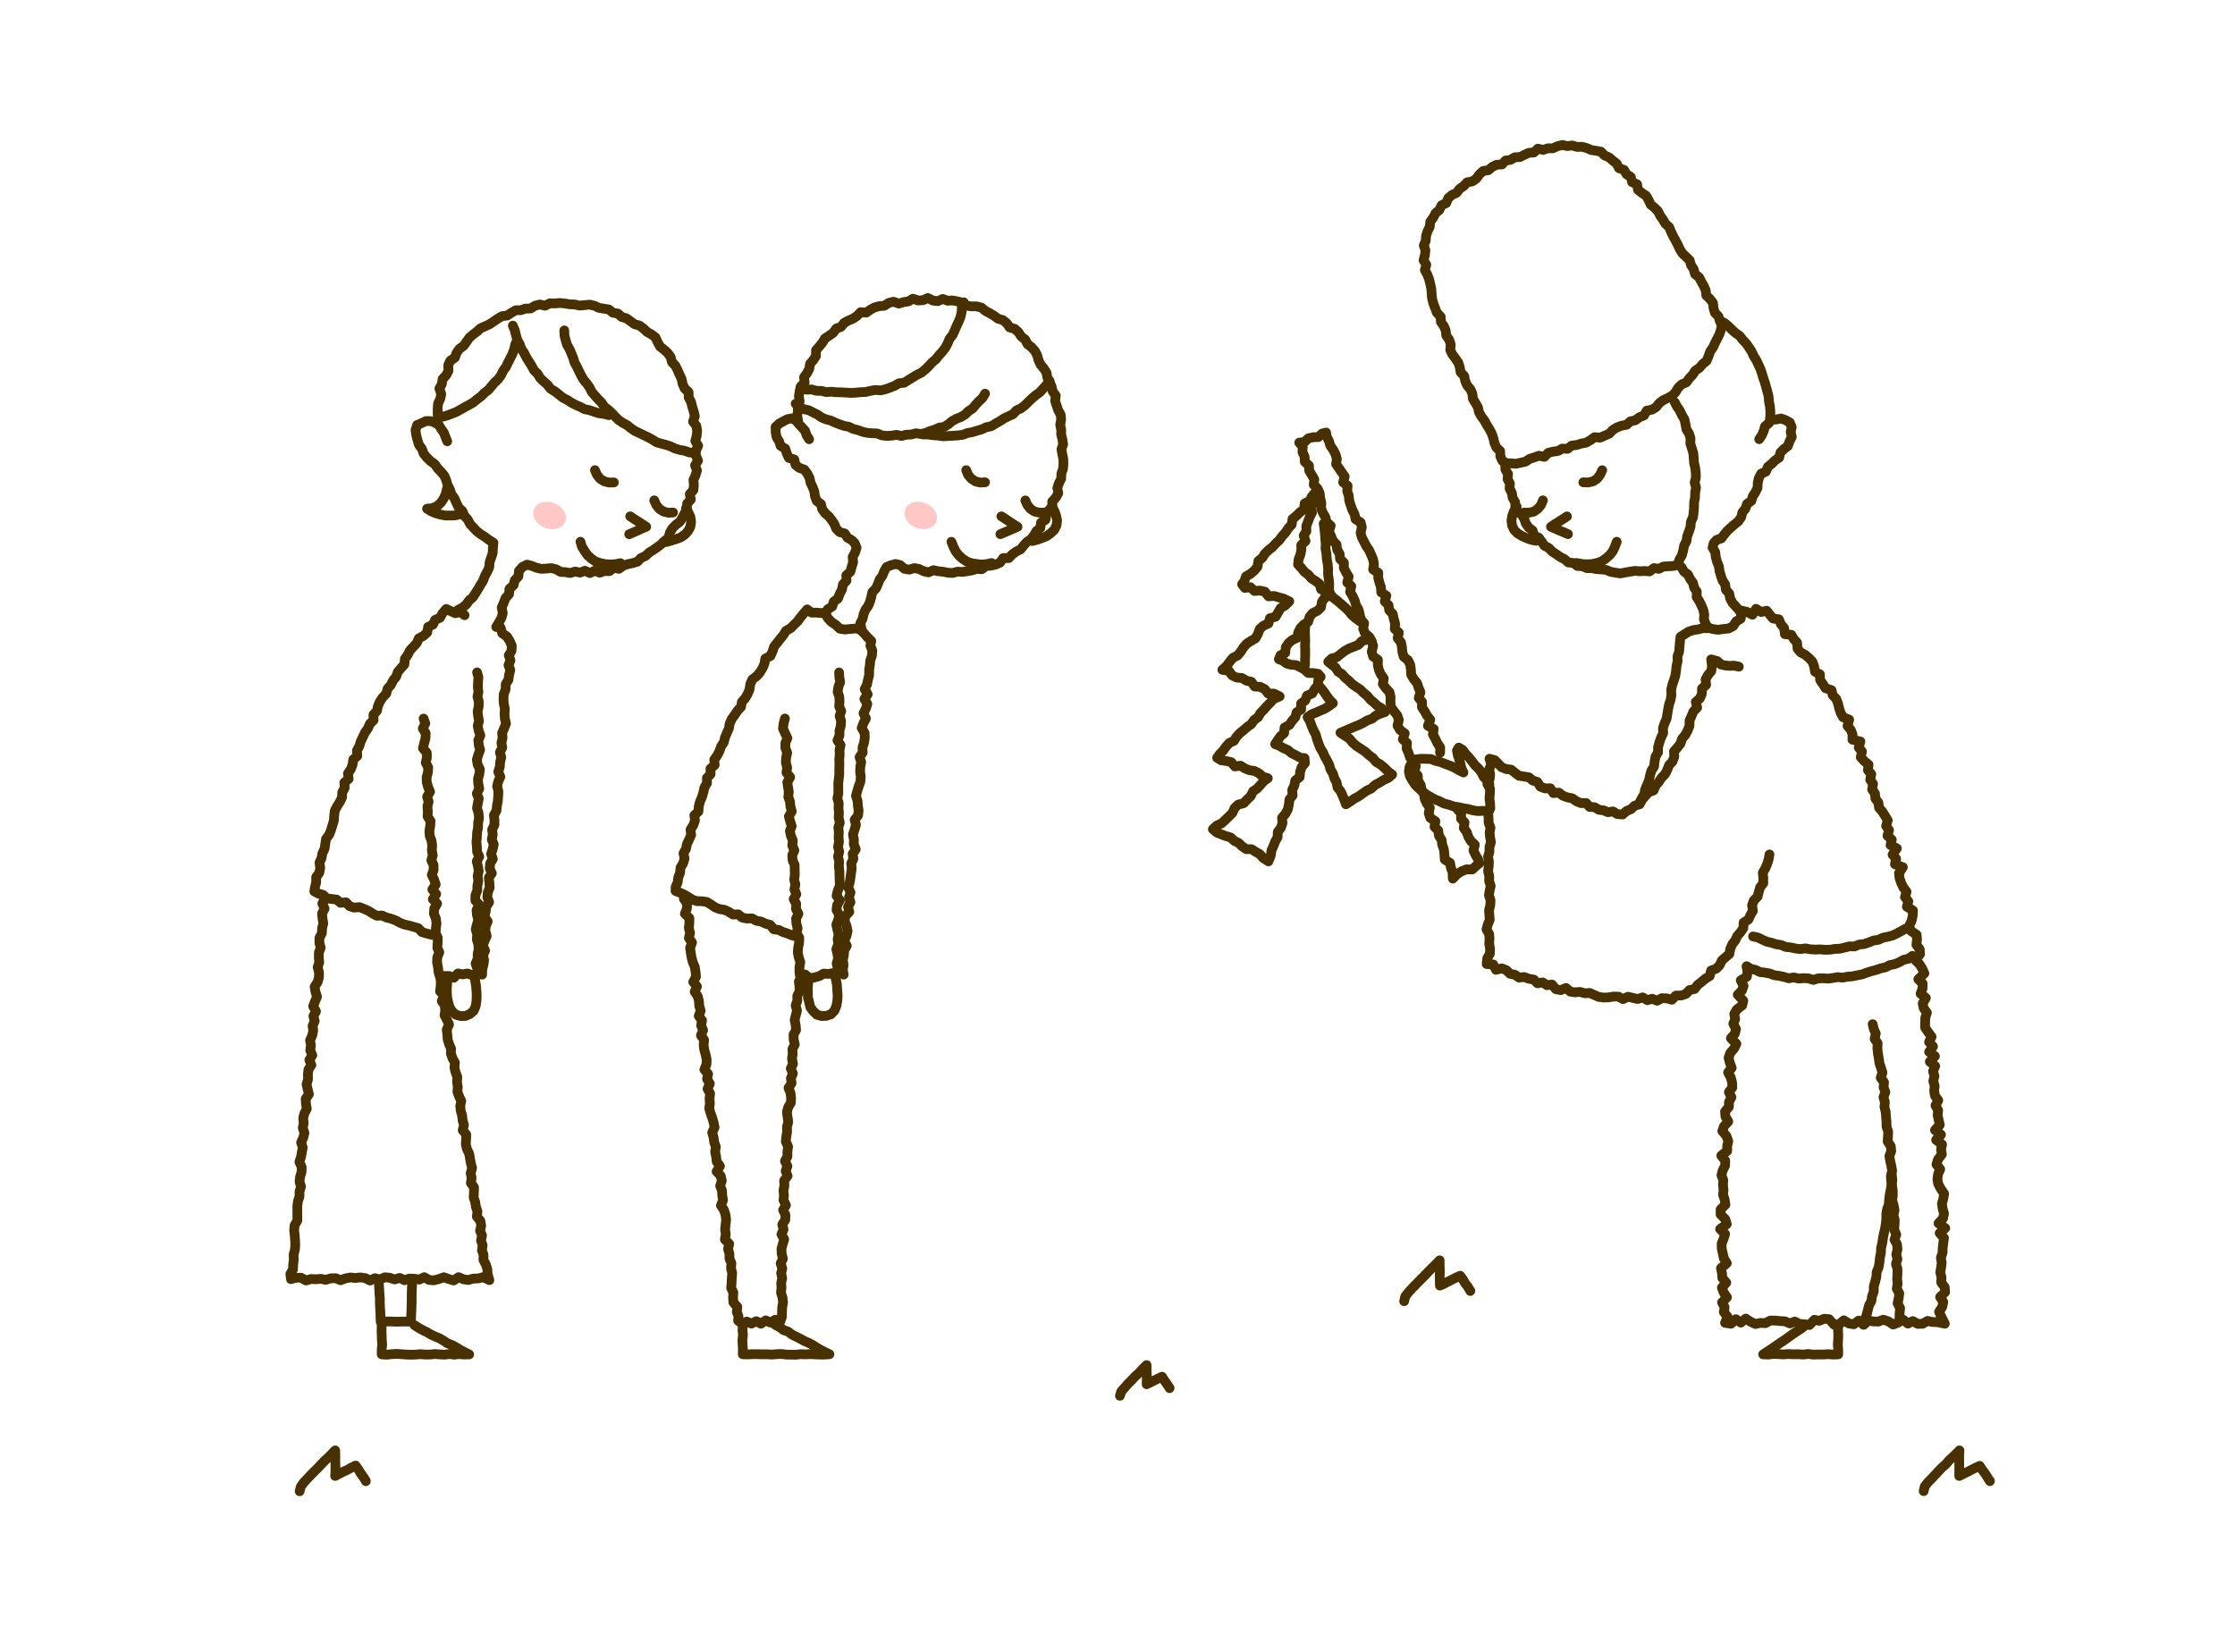 <svg xmlns="http://www.w3.org/2000/svg" viewBox="0 0 460 340"><defs><style>.cls-1,.cls-3{fill:none;}.cls-1{stroke:#493000;stroke-linecap:round;stroke-linejoin:round;stroke-width:2px;}.cls-2{fill:#ffc7c5;}</style></defs><title>img06</title><g id="レイヤー_2" data-name="レイヤー 2"><g id="レイヤー_1-2" data-name="レイヤー 1"><polyline class="cls-1" points="230.5 287.3 230.78 286.39 231.46 285.63 232.13 284.86 232.86 284.13 233.63 283.32 234.44 282.56 235.21 281.75 235.99 280.98 235.99 281.96 236.03 282.94 236.02 283.93 236 284.92 237.06 284.4 238.1 283.87 239.16 283.37 239.65 284.14 240.2 284.91 240.72 285.69 240.72 285.68 240.72 285.72"/><polyline class="cls-1" points="61.67 306.95 61.91 305.99 62.55 305.1 63.3 304.31 64.04 303.51 64.82 302.74 65.52 302.04 66.2 301.32 66.89 300.6 67.62 299.94 68.31 299.23 68.99 298.54 69.02 299.58 69.01 300.63 69.04 301.68 69.04 302.73 68.98 303.8 69.83 303.34 70.66 302.92 71.52 302.53 72.34 302.07 73.19 301.66 73.75 302.45 74.24 303.26 74.79 304.03 75.29 304.8 75.29 304.87 75.29 304.8"/><polyline class="cls-1" points="395.92 306.92 396.14 305.97 396.8 305.1 397.57 304.33 398.31 303.53 399.06 302.73 399.75 302.01 400.5 301.36 401.15 300.6 401.87 299.93 402.6 299.26 403.29 298.54 403.23 299.58 403.24 300.63 403.25 301.68 403.25 302.73 403.24 303.8 404.1 303.37 404.94 302.96 405.77 302.53 406.61 302.1 407.46 301.72 407.95 302.49 408.52 303.25 409.04 304.04 409.55 304.86 409.55 304.79 409.55 304.84"/><polyline class="cls-1" points="289 267.83 289.22 266.85 289.89 265.98 290.63 265.18 291.39 264.4 292.15 263.61 292.86 262.92 293.55 262.2 294.23 261.48 294.94 260.8 295.64 260.1 296.31 259.41 296.31 260.45 296.36 261.5 296.32 262.55 296.33 263.6 296.36 264.62 297.18 264.26 298 263.81 298.84 263.39 299.68 262.97 300.53 262.58 301.08 263.32 301.55 264.14 302.13 264.89 302.62 265.73 302.62 265.68 302.62 265.7"/><polyline class="cls-1" points="170.02 126.06 169 126.18 168.02 126.1 167.03 126.09 166.13 125.43 165.39 126.29 164.75 127.08 164.15 127.9 163.42 128.59 162.71 129.31 161.77 129.84 161.23 130.71 160.59 131.49 159.97 132.29 159.32 133.08 159 134.09 158.57 135.02 157.52 135.54 157.33 136.63 156.92 137.57 156.38 138.43 155.7 139.19 154.83 139.86 154.42 140.8 154.28 141.88 153.89 142.82 153.38 143.7 152.69 144.48 152.51 145.52 151.78 146.29 151.22 147.14 150.61 147.98 150.19 148.9 150.02 149.94 149.6 150.87 149.22 151.8 148.97 152.79 148.41 153.64 148.08 154.6 147.6 155.5 147.01 156.35 147.09 157.47 146.22 158.22 146.26 159.32 145.5 160.12 145.51 161.2 144.98 162.09 144.76 163.09 144.47 164.06 144.07 165 143.81 165.98 143.75 167.03 142.91 167.82 143.03 168.91 142.69 169.87 142.12 170.76 142.25 171.86 141.83 172.79 141.39 173.72 141.19 174.72 140.67 175.63 140.89 176.74 140.59 177.71 140.05 178.62 139.97 179.65 139.6 180.61 139.47 181.63 139.05 182.58 139.04 183.39 139.88 183.71 140.78 184.12 141.66 184.63 142.51 185.17 143.45 185.49 144.5 185.5 145.49 185.65 146.35 186.19 147.19 186.77 148.12 187.12 149.12 187.27 150.02 187.69 150.87 188.24 151.94 188.2 152.75 188.86 153.72 189.07 154.79 189.03 155.66 189.52 156.66 189.69 157.56 190.11 158.52 190.37 159.25 191.28 160.26 191.4 161.15 191.84 162.1 192.15 163.02 192.53 164 192.78"/><polygon class="cls-2" points="192.74 107.38 192.2 108.18 191.37 108.67 190.43 108.91 189.46 108.86 188.51 108.63 187.64 108.18 186.91 107.53 186.39 106.71 186.13 105.78 186.29 104.83 186.8 104 187.63 103.48 188.59 103.26 189.57 103.32 190.5 103.59 191.38 104.02 192.1 104.68 192.62 105.5 192.88 106.43 192.74 107.38"/><polyline class="cls-1" points="204.09 115.88 203.07 116.11 202.03 116.2 200.98 116.08 199.95 115.93 198.96 115.57 198.08 114.99 197.31 114.28 196.67 113.44 196.21 112.5 195.82 111.52"/><polyline class="cls-1" points="166.53 90.41 166 89.57 165.7 88.67 165.05 87.95 164.41 87.28 163.83 86.55 163 86.1 162.07 86.28 161.26 86.7 160.43 87.15 159.63 87.88 159.64 88.94 159.82 89.95 160.35 90.82 160.67 91.78 161.61 92.34 161.93 93.32 162.36 94.25 163.48 94.58 163.73 95.69 164.53 96.31 165.55 96.66 166.16 97.48 166.62 98.39 166.82 99.36 167.25 100.25 167.6 101.16 167.74 102.19 168.11 103.12 168.98 103.76 169.2 104.78 169.78 105.58 170.54 106.24 171.15 107.01 171.71 107.82 172.1 108.81 172.8 109.52 173.87 109.81 174.43 110.67 175.29 111.17 175.91 111.79 176.3 112.74 175.99 113.72 175.49 114.64 175.59 115.7 175.29 116.67 175.03 117.66 174.18 118.43 174.22 119.52 173.48 120.31 173.3 121.33 172.83 122.23 172.47 123.19 171.6 123.84 171.28 124.84 170.36 125.4 169.84 126.36 170.44 127.29 171.16 128.05 172.02 128.61 172.84 129.41 173.93 129.57 175.01 129.46 176.06 129.36 177.33 129.53 177.08 128.27 177.53 127.38 177.74 126.42 178.11 125.52 178.71 124.68 179.08 123.78 179.33 122.83 179.54 121.86 180.29 121.12 180.68 120.23 181.03 119.31 181.6 118.52 181.97 117.6 182.46 116.72 183.32 116.36 184.33 116.08 185.29 116.32 186.15 117.08 187.13 117.25 188.2 116.93 189.17 117.12 190.11 117.59 191.09 117.81 192.13 117.36 193.1 117.58 194.09 117.68 195.09 117.88 196.09 117.94 197.07 117.66 198.08 117.72 199.06 117.57 200.05 117.41 201 117.1 202.05 117.17 202.91 116.54 203.92 116.42 204.92 116.22 205.83 115.8 206.48 114.86 207.62 114.87 208.33 114.12 209.14 113.53 210.05 113.08 210.68 112.28 211.36 111.55 212.19 110.98 212.81 110.19 213.31 109.31 214.12 108.68 214.25 107.57 215.18 106.98 215.37 105.94 215.81 105.06 216.62 104.35 216.56 103.23 217.3 102.43 217.81 101.53 217.62 100.42 217.94 99.46 218.41 98.53 218.44 97.5 218.78 96.52 218.87 95.51 218.85 94.49 218.64 93.47 218.46 92.46 218.81 91.44 218.66 90.44 218.4 89.44 218.42 88.43 218.2 87.44 218.4 86.39 218.31 85.37 217.8 84.44 217.47 83.48 217.16 82.51 217.29 81.42 216.65 80.56 216.44 79.57 216.03 78.64 215.57 77.74 215.39 76.71 214.84 75.85 214.18 75.06 213.75 74.15 213.47 73.12 212.99 72.22 212.3 71.46 211.47 70.82 211 69.89 210.19 69.26 209.62 68.39 208.87 67.7 207.81 67.39 207.2 66.53 206.41 65.88 205.39 65.59 204.58 64.98 203.71 64.47 202.82 63.99 202 63.32 201 63.06 199.93 63.06 198.93 62.92 198.04 62.3 197.06 62.03 196.05 61.84 195.02 61.9 194.03 61.53 192.99 61.99 191.98 61.86 190.97 61.34 189.96 61.79 188.95 61.85 187.91 61.48 186.95 62.04 185.96 62.19 184.99 62.49 183.9 62.1 182.91 62.35 182.02 62.93 181 63.01 180.02 63.27 179.12 63.75 178.28 64.35 177.14 64.25 176.39 65.02 175.56 65.59 174.62 65.98 173.74 66.47 173.09 67.28 172.1 67.64 171.5 68.49 170.67 69.08 169.8 69.65 169.26 70.53 168.62 71.32 167.95 72.09 167.94 73.27 167.4 74.11 166.72 74.89 166.57 75.92 166.1 76.8 165.48 77.65 165.61 78.74 164.79 79.56 164.58 80.56 164.42 81.56 164.58 82.61 164.21 83.58 164.21 84.59 164.08 85.6 164.27 86.6"/><polyline class="cls-1" points="216.44 104.3 217.02 105.15 217.35 106.12 217.58 107.12 217.44 108.15 216.98 109.07 216.22 109.77 215.39 110.37 214.43 110.75 213.46 111.1 212.45 111.35"/><polyline class="cls-1" points="216.01 78.4 215.4 79.21 214.72 79.96 214.03 80.72 213.2 81.32 212.42 81.98 211.69 82.69 210.96 83.41 210.15 84.03 209.21 84.47 208.5 85.25 207.56 85.68 206.64 86.12 205.79 86.68 204.9 87.18 204.03 87.73 203 87.93 202.08 88.36 201.1 88.65 200.13 88.95 199.12 89.13 198.16 89.49 197.14 89.62 196.12 89.69 195.1 89.75 194.08 89.81 193.06 89.66 192.05 89.58 191.04 89.43 190 89.43"/><polyline class="cls-1" points="202.74 81.02 202.24 81.88 201.51 82.56 200.83 83.28 200.2 84.07 199.35 84.61 198.64 85.31 197.78 85.83 196.84 86.2 195.97 86.67 195.19 87.33 194.33 87.86 193.31 88.01 192.4 88.43 191.44 88.72 190.51 89.11 189.53 89.33 188.49 89.18 187.52 89.44 186.52 89.48 185.53 89.74 184.53 89.5 183.53 89.67 182.52 89.72 181.52 89.62 180.56 89.22 179.56 89.18 178.55 89.1 177.57 88.89 176.63 88.54 175.66 88.3 174.75 87.86 173.76 87.67 172.82 87.35 171.89 86.98 170.98 86.56 170 86.31 169.08 85.92 168.25 85.34 167.35 84.9 166.46 84.44 165.45 84.22 164.54 83.78 163.76 83.1"/><polyline class="cls-1" points="198.36 62.22 197.96 63.18 197.93 64.22 197.7 65.21 197.32 66.16 196.89 67.08 196.49 68 196.07 68.93 195.43 69.73 195.04 70.68 194.56 71.58 193.94 72.39 193.25 73.14 192.62 73.94 191.84 74.59 191.15 75.35 190.42 76.07 189.62 76.71 188.7 77.16 187.83 77.69 186.96 78.23 186.09 78.78 185.03 78.89 184.14 79.4 183.2 79.78 182.23 80.13 181.24 80.35 180.18 80.27 179.19 80.44 178.2 80.68 177.18 80.72 176.17 80.82 175.16 80.87 174.14 80.81 173.13 80.75 172.11 80.73 171.1 80.63 170.08 80.71 169.08 80.46 168.05 80.44 167.07 80.17 166.02 80.21 165.03 79.94"/><polyline class="cls-1" points="172.7 138.41 172.75 139.41 172.92 140.41 172.55 141.38 172.4 142.41 172.74 143.41 172.79 144.39 172.71 145.39 173.14 146.37 172.81 147.39 173.11 148.4 173.04 149.44 172.78 150.38 172.78 151.38 172.36 152.39 173.01 153.36 172.79 154.35 172.82 155.35 172.73 156.34 172.77 157.35 172.73 158.34 172.74 159.33 172.63 160.34 172.52 161.34 172.54 162.32 172.54 163.33 172.35 164.32 172.63 165.31 172.58 166.35 172.67 167.31 172.6 168.3 172.85 169.31 172.54 170.32 172.65 171.3 172.59 172.32 172.68 173.3 172.48 174.31 172.73 175.32 172.47 176.31 172.71 177.26 172.65 178.32 172.77 179.31 172.77 180.31 172.82 181.33 172.86 182.33 172.43 183.31 172.18 184.36 172.87 185.32 172.29 186.29 172.17 187.31 172.73 188.33 172.52 189.32 172.13 190.32 172.33 191.32 172.61 192.34 172.39 193.32 172.54 194.32 172.13 195.37 172.36 196.34 172.49 197.34 172.19 198.32 172.43 199.35 172.38 200.35 171.45 200.29 170.5 200.46 169.53 200.4 168.62 200.92 167.69 201.18 166.67 201.36 165.69 200.58 164.69 201.11 164.53 200.07 164.54 199.06 164.72 198.05 164.4 197.07 164.2 196.06 164.27 195.05 164.47 194.05 164.51 193.03 163.96 192.09 164.17 191.06 163.91 190.09 163.84 189.08 164.33 188.09 163.83 187.09 163.87 186.02 163.35 185.06 163.9 184.07 163.5 183.08 163.7 182.04 163.45 181.06 163.59 180.05 163.56 179.04 163.55 178.03 163.13 177.06 163.06 176.05 163.5 175.02 163.06 174.03 163.18 173.01 162.78 172.04 162.57 171.04 162.95 170.05 162.63 169.03 162.36 168.04 162.96 167.02 162.68 166 162.59 164.98 162.24 164.01 162.35 163 162.19 162 162.04 161 162.63 159.97 161.87 159.03 162.01 157.98 161.74 156.96 161.79 155.98 162.02 154.94 161.64 153.95 161.64 152.94 162.06 151.91 161.6 150.95 161.15 149.97 161.28 148.91 161.55 147.89"/><polyline class="cls-1" points="173.64 200.61 173.47 199.6 173.62 198.63 173.47 197.58 173.68 196.62 173.74 195.62 174.29 194.66 173.72 193.61 174.22 192.66 174.45 191.64 174.25 190.63 173.86 189.62 173.95 188.58 174.8 187.71 174.53 186.67 175.04 185.7 174.73 184.68 175.05 183.71 174.57 182.62 174.87 181.69 175.03 180.7 175.16 179.71 175.3 178.74 175.19 177.72 175.64 176.79 175.49 175.74 176.13 174.82 175.72 173.78 175.75 172.81 175.55 171.75 175.88 170.76 176.17 169.79 175.9 168.74 176.6 167.84 176.72 166.84 176.57 165.83 176.5 164.85 176.17 163.81 176.44 162.82 176.74 161.84 177.09 160.87 177.16 159.82 177.02 158.85 177.06 157.85 177.25 156.87 176.91 155.85 177.56 154.88 177.51 153.88 177.83 152.9 177.99 151.87 177.95 150.87 177.35 149.84 177.71 148.86 178.22 147.89 177.72 146.81 178.2 145.86 178.51 144.89 177.9 143.87 178.59 142.91 177.97 141.85 178.45 140.88 178.65 139.89 178.89 138.92 178.88 137.91 179.03 136.91 179.13 135.9 179.46 134.96 179.54 133.91 179.14 132.89 179.32 131.92 178.51 131.14 177.76 130.26 176.88 129.51"/><polyline class="cls-1" points="164.98 201.09 164.41 202.03 164.55 203.04 164.55 204.05 164.09 205 164.1 206 163.75 206.97 164.04 208 163.79 208.98 163.55 209.96 163.76 210.99 163.85 212 163.32 212.96 163.35 213.96 163.58 214.99 163.09 215.95 163.15 216.95 163 217.94 163.22 218.97 162.75 219.93 163.19 220.97 162.78 221.94 162.92 222.96 162.29 223.92 162.69 224.95 162.82 225.97 162.78 226.97 162.2 227.94 161.96 228.94 162.1 229.95 162.24 230.97 161.96 231.96 162 232.97 161.83 233.97 161.73 234.97 162.21 236 162.06 237 162.07 238.01 161.56 238.99 162.07 240.03 161.7 241.02 162.1 242.04 161.38 243.02 161.45 244.03 161.25 245.03 161.35 246.04 161.26 247.04 161.76 248.07 161.18 249.05 161.65 250.07 161.63 251.08 161 252.06 161.27 253.07 160.83 254.06 161.4 255.09 161.1 256.08 160.83 257.07 160.88 258.07 161.14 259.08 160.67 260.06 161.01 261.07 160.77 262.07 160.99 263.07 160.78 264.07 160.84 265.07 160.74 266.07 161.05 267.08 161.17 268.08 160.99 269.07 160.95 270.07 160.93 271.07 160.56 272.12 159.56 271.64 158.58 272.23 157.6 271.77 156.62 272.46 155.65 271.94 154.66 272.44 153.68 272.02 152.7 272.46 151.91 271.82 152 270.99 151.65 270.02 151.76 268.99 150.94 268.08 150.87 267.08 150.94 266.06 150.48 265.1 150.57 264.07 150.62 263.06 150.7 262.03 150.45 261.05 150.54 260.02 150.14 259.06 150.13 258.05 149.85 257.07 150.08 256.02 149.19 255.12 149.38 254.08 149.23 253.08 149.34 252.05 149.45 251.03 149.32 250.03 149.01 249.05 148.38 248.12 148.81 247.05 148.65 246.05 148.6 245.05 148.22 244.08 148.56 243.02 148.34 242.03 147.49 241.12 148.18 240.02 147.5 239.09 147.4 238.09 147.18 237.1 147.33 236.06 146.99 235.09 146.86 234.09 146.58 233.12 147.07 232.05 146.88 231.06 146.59 230.09 146.24 229.12 145.97 228.14 146.11 227.11 146.03 226.1 146.16 225.07 145.62 224.12 146.1 223.04 145.52 222.1 145.74 221.06 144.97 220.14 145.41 219.07 145.44 218.06 145.23 217.07 144.95 216.09 144.82 215.09 144.92 214.06 144.27 213.12 144.71 212.05 144.3 211.08 144.49 210.04 143.81 209.11 144.21 208.04 143.92 207.06 143.85 206.05 143.61 205.06 142.97 204.13 143.45 203.05 142.68 202.12 143.25 201.04 143.16 200.03 143 199.03 142.59 198.06 142.33 197.08 142.17 196.08 142.03 195.08 142.44 194.01 141.78 193.07 142.03 192.02 141.77 191.03 141.88 190 141.89 188.98 140.96 188.07 141.38 187 141.42 185.96 140.75 185.02"/><polyline class="cls-1" points="159.61 272.73 160.47 273.17 161.25 273.77 162.19 274.08 162.97 274.68 163.84 275.12 164.72 275.56 165.57 276.03 166.47 276.42 167.33 276.88 168.15 277.41 169 277.89 169.88 278.34 170.71 278.74 169.77 278.81 168.78 278.81 167.79 278.77 166.79 278.72 165.8 278.77 164.81 278.73 163.82 278.84 162.83 278.83 161.83 278.81 160.84 278.69 159.84 278.73 158.85 278.81 157.85 278.75 156.86 278.76 155.86 278.73 154.86 278.73 153.86 278.78 152.87 278.75 152.9 277.76 152.84 276.77 152.8 275.78 152.92 274.78 152.82 273.79 152.9 272.79"/><polyline class="cls-1" points="171.81 200.73 172.09 201.75 172.26 202.8 172.32 203.86 172.4 204.92 172.34 205.98 172.15 207.02 171.76 208 171.03 208.77 170.07 209.09 169.07 209.13 168.1 208.84 167.38 208.13 166.77 207.32 166.55 206.32 166.28 205.34 166.28 204.32 166.26 203.31 166.35 202.29"/><polyline class="cls-1" points="95.62 126.63 94.76 125.97 93.72 126.22 92.81 125.8 91.84 125.34 91.07 126.24 90.55 127.16 89.55 127.59 89.11 128.56 88.11 129.04 87.92 130.19 87.16 130.87 86.19 131.4 85.78 132.36 85.08 133.11 84.38 133.86 83.92 134.78 83.33 135.61 83.23 136.75 82.55 137.51 81.88 138.29 81.54 139.27 80.9 140.07 80.45 140.98 79.77 141.75 79.5 142.76 78.78 143.53 78.2 144.37 77.8 145.31 77.57 146.32 76.86 147.11 76.89 148.24 76.11 149 75.72 149.93 75.12 150.78 74.69 151.69 74.25 152.6 73.96 153.57 73.47 154.46 73.54 155.59 72.7 156.34 72.57 157.38 72.21 158.32 71.62 159.19 71.76 160.32 70.87 161.07 70.94 162.17 70.44 163.07 70.4 164.13 69.94 165.05 69.39 165.94 68.91 166.84 68.78 167.87 68.72 168.91 68.42 169.87 68.13 170.84 67.76 171.79 67.11 172.66 66.95 173.67 66.8 174.69 66.35 175.62 66.18 176.62 65.75 177.56 65.91 178.66 65.71 179.66 65.07 180.55 65.08 181.6 64.83 182.59 64.69 183.48 65.52 183.93 66.48 184.19 67.27 184.91 68.28 185.04 69.28 185.16 70.09 185.83 71.19 185.72 71.95 186.52 72.89 186.82 73.99 186.71 74.91 187.07 75.82 187.47 76.67 188.02 77.55 188.49 78.62 188.44 79.52 188.85 80.49 189.09 81.41 189.44 82.29 189.92 83.22 190.29 84.19 190.5 85.15 190.78 86.1 191.05 86.86 191.86 87.82 192.14 88.79 192.4 89.8 192.55"/><polyline class="cls-1" points="98.19 138.4 98.47 139.4 98.39 140.41 98.35 141.41 98.47 142.4 98.27 143.41 98.54 144.4 98.53 145.4 98.3 146.4 98.4 147.39 98.59 148.39 98.32 149.38 98.51 150.38 98.87 151.37 98.44 152.36 98.55 153.38 98.81 154.35 98.44 155.35 98.14 156.36 98.3 157.37 98.77 158.35 98.65 159.34 98.37 160.34 98.44 161.34 98.64 162.34 98.13 163.35 98.54 164.33 98.35 165.34 98.17 166.33 98.48 167.32 98.59 168.33 98.41 169.31 98.39 170.31 98.2 171.3 98.15 172.31 98.06 173.32 98.16 174.36 98.19 175.31 98.64 176.33 98.12 177.29 98.37 178.31 98.53 179.31 98.3 180.3 98.45 181.31 98.25 182.31 98.23 183.31 97.84 184.28 97.84 185.36 98.69 186.28 98.08 187.31 98.16 188.3 98.43 189.32 98.15 190.31 97.91 191.3 98.21 192.3 98.13 193.35 98.44 194.33 98.51 195.36 98.31 196.35 98.31 197.34 97.88 198.34 98.24 199.34 98.44 200.61 97.19 200.71 96.2 200.36 95.26 200.56 94.26 200.36 93.42 201.25 92.38 200.88 91.42 200.88 90.52 200.99 90.25 200.07 90.15 199.07 89.95 198.09 89.99 197.05 90.42 196.03 90 195.06 90.08 194.06 90.1 193.01 89.66 192.08 89.71 191.08 89.84 190.09 89.71 189.06 89.31 188.08 89.37 187.04 89.97 186 89.08 185.09 89.77 184.03 88.98 183.08 89.68 182.05 89.34 181.03 88.87 180.08 89.25 179.04 89.23 178.03 88.77 177.06 89.07 176.05 88.88 175.04 88.95 174.03 88.81 173.03 88.44 172.05 88.37 171.06 88.54 170.02 88.62 169.01 88 168.05 88.06 167.03 87.96 166.02 88.22 165 87.9 164 88.51 162.97 88.1 161.98 87.83 160.99 87.8 160 88.08 158.96 88.14 157.97 87.62 156.99 87.86 155.96 87.84 154.94 87.05 154.02 87.3 152.96 87.58 151.97 87.61 150.92 87.02 149.94 87.54 148.9 87.18 147.9"/><polyline class="cls-1" points="99.23 200.61 99.25 199.61 99.49 198.63 99.64 197.62 99.41 196.62 99.84 195.66 99.37 194.61 99.74 193.63 100.18 192.65 99.89 191.65 99.96 190.64 100.38 189.65 99.7 188.64 99.96 187.62 100.06 186.63 100.67 185.7 100.3 184.7 100.39 183.68 100.79 182.71 100.72 181.69 100.61 180.63 101.23 179.75 100.79 178.75 100.88 177.72 101.44 176.8 101.08 175.76 101.41 174.78 101.62 173.79 101.22 172.78 101.42 171.77 101.29 170.74 101.76 169.79 101.77 168.78 101.66 167.78 102.18 166.87 102.28 165.82 102.47 164.84 102.54 163.83 102.58 162.87 102.31 161.83 102.56 160.84 102.98 159.88 102.55 158.87 102.87 157.85 102.93 156.86 103.17 155.88 102.89 154.85 103.37 153.88 103.2 152.87 103.44 151.87 103.34 150.86 103.76 149.91 104.14 148.93 103.91 147.9 103.84 146.89 103.91 145.88 103.69 144.86 103.63 143.89 103.68 142.87 104.07 141.88 104.08 140.84 104.64 139.92 104.78 138.92 105.03 137.92 104.66 136.9 105.06 135.93 104.72 134.89 105.28 133.97 105.34 132.91 104.93 131.97 104.35 131.04 103.37 130.36 103.02 129.18"/><polyline class="cls-1" points="84.81 263.69 84.8 264.73 84.74 265.77 84.73 266.82 84.73 267.86 84.7 268.9 84.66 269.94 84.61 270.99 84.59 272.02 83.57 272.02 82.53 272.02 81.49 272.05 80.45 272 79.41 272 78.35 272.05 78.31 271.1 78.29 270.15 78.22 269.21 78.18 268.26 78.18 267.32 78.11 266.37 78.05 265.42 78 264.47"/><polyline class="cls-1" points="85.31 272.77 86.13 273.29 86.97 273.77 87.85 274.19 88.69 274.69 89.57 275.1 90.48 275.47 91.32 275.97 92.14 276.51 93.05 276.86 93.91 277.33 94.74 277.86 95.61 278.31 96.57 278.78 95.49 278.8 94.5 278.71 93.51 278.83 92.51 278.7 91.52 278.83 90.53 278.78 89.54 278.7 88.55 278.8 87.55 278.81 86.56 278.73 85.56 278.81 84.57 278.84 83.57 278.81 82.58 278.73 81.58 278.67 80.58 278.73 79.58 278.84 78.56 278.77 78.56 277.76 78.66 276.77 78.59 275.78 78.56 274.78 78.53 273.79 78.56 272.79"/><polyline class="cls-1" points="97.55 200.72 97.78 201.76 97.96 202.8 98.06 203.86 98.11 204.92 98.07 205.98 97.92 207.03 97.51 208.02 96.72 208.72 95.8 209.11 94.79 209.13 93.81 208.85 93.04 208.18 92.53 207.3 92.24 206.33 92.04 205.34 91.97 204.32 91.97 203.31 92.05 202.29"/><polyline class="cls-1" points="92.05 90.83 91.69 89.95 91.35 89.06 90.8 88.28 90.3 87.45 89.48 86.95 88.6 86.67 87.69 86.66 86.85 87.05 85.85 87.48 85.52 88.52 85.66 89.54 85.91 90.52 86.21 91.52 86.83 92.36 87.19 93.37 87.86 94.19 88.61 94.92 89.48 95.54 90.09 96.41 90.81 97.16 91.45 97.93 91.84 98.84 92.12 99.83 92.6 100.75 92.92 101.74 93.53 102.58 93.95 103.53 94.39 104.46 95.17 105.19 95.57 106.15 96.26 106.92 96.74 107.85 97.44 108.61 98.15 109.36 98.97 109.99 99.84 110.54 100.66 111.15 101.56 111.71 101.45 112.8 101.41 113.81 101.09 114.78 100.77 115.73 100.7 116.75 100.27 117.67 99.79 118.56 99.44 119.5 98.92 120.35 98.41 121.22 97.88 122.07 97.33 122.93 96.56 123.59 95.96 124.42 95.17 125.07 94.26 125.55"/><polyline class="cls-1" points="89.69 87.08 90.13 86.05 90.07 85.04 90.08 84.03 90.17 83.03 90.62 82.08 90.82 81.1 90.43 79.97 90.94 79.05 91.09 78.02 91.84 77.22 92.3 76.32 92.25 75.18 92.68 74.24 93.62 73.61 93.97 72.63 94.55 71.8 95.41 71.19 96 70.37 96.59 69.53 97.35 68.86 98.16 68.25 98.91 67.56 99.86 67.15 100.78 66.72 101.61 66.16 102.45 65.59 103.33 65.07 104.37 64.96 105.24 64.39 106.14 63.86 107.19 63.85 108.16 63.51 109.19 63.5 110.12 62.93 111.12 62.67 112.18 62.93 113.16 62.43 114.19 62.46 115.21 62.36 116.24 62.47 117.25 62.63 118.27 62.67 119.27 62.9 120.29 62.81 121.34 62.7 122.34 62.93 123.28 63.37 124.29 63.53 125.31 63.7 126.15 64.37 127.17 64.54 127.96 65.25 128.95 65.53 129.78 66.13 130.58 66.73 131.61 67.01 132.43 67.61 133.16 68.32 134.07 68.82 134.9 69.44 135.35 70.42 135.84 71.33 136.67 71.96 137.42 72.66 138.03 73.48 138.29 74.52 139 75.27 139.46 76.18 139.86 77.1 140.29 78.02 140.49 79.03 140.9 79.95 141.73 80.73 141.74 81.8 142.23 82.71 142.47 83.7 142.77 84.68 143.01 85.67 142.64 86.76 143.33 87.68 143.49 88.69 143.38 89.73 143.1 90.76 143.69 91.75 143.22 92.77 143.23 93.78 143.67 94.81 143.05 95.78 143.45 96.84 143.15 97.83 142.72 98.78 142.81 99.83 142.72 100.86 141.97 101.7 142.18 102.83 141.43 103.63 141.36 104.7 140.94 105.62 140.46 106.52 139.94 107.39 139.08 108.04 138.38 108.76 137.87 109.63 137.61 110.71 136.8 111.34 136.06 112.04 135.25 112.65 134.43 113.22 133.58 113.75 132.84 114.45 131.91 114.86 131.18 115.62 130.2 115.91 129.2 116.12 128.25 116.44 127.4 117.08 126.31 116.87 125.43 117.56 124.4 117.54 123.43 117.88 122.38 117.47 121.41 117.96 120.39 117.47 119.39 117.86 118.4 117.64 117.37 117.94 116.38 117.77 115.37 117.72 114.43 117.17 113.46 116.93 112.42 117.03 111.39 117.08 110.41 116.86 109.46 116.49 108.49 116.22 107.52 116.7 106.81 117.5 106.69 118.66 105.95 119.42 105.7 120.45 104.85 121.2 104.77 122.29 104.04 123.12 103.67 124.09 103.26 125.05 103.48 126.22 103.2 127.2 102.68 128.13 102.13 129.05"/><polyline class="cls-1" points="105.55 67.02 105.95 67.97 106.19 68.96 106.46 69.95 106.97 70.85 107.31 71.82 107.88 72.67 108.34 73.58 108.89 74.44 109.42 75.31 109.91 76.22 110.64 76.94 111.18 77.83 111.92 78.53 112.69 79.21 113.32 80.03 114.2 80.56 115.01 81.19 115.8 81.83 116.71 82.31 117.57 82.86 118.47 83.34 119.41 83.74 120.32 84.22 121.33 84.43 122.3 84.76 123.28 85.07 124.3 85.19 125.3 85.45"/><polyline class="cls-1" points="116.14 68.01 116.17 69.02 116.41 70 116.7 70.96 117.21 71.84 117.6 72.75 117.97 73.68 118.26 74.64 118.75 75.51 119.18 76.42 119.62 77.32 120.13 78.18 120.78 78.95 121.35 79.77 121.8 80.68 122.46 81.44 123.12 82.19 123.83 82.91 124.4 83.75 125.21 84.35 125.94 85.04 126.63 85.77 127.35 86.48 128.19 87.04 129.08 87.52 129.86 88.15 130.69 88.72 131.6 89.14 132.5 89.58 133.4 90.01 134.28 90.49 135.14 91.04 136.11 91.32 137.09 91.57 138.03 91.88 138.94 92.33 139.91 92.61 140.9 92.78 141.86 93.12 142.87 93.24"/><polyline class="cls-1" points="106.42 70 106.04 70.93 105.81 71.91 105.47 72.84 105.02 73.74 104.56 74.62 104.14 75.53 103.55 76.33 103.12 77.24 102.53 78.05 101.79 78.73 101.15 79.5 100.5 80.27 99.7 80.88 99 81.59 98.19 82.18 97.42 82.83 96.55 83.33 95.67 83.8 94.8 84.3 93.92 84.79 92.99 85.16 92.05 85.51 91.08 85.78"/><polyline class="cls-1" points="141.2 104.6 141.68 105.49 142.1 106.41 142.24 107.42 142.09 108.42 141.63 109.3 140.94 110.04 140.1 110.61 139.15 110.97 138.18 111.27 137.2 111.55"/><polyline class="cls-1" points="91.99 100.6 91.75 101.64 91.32 102.61 90.73 103.49 89.94 104.2 88.95 104.61 87.89 104.71 88.75 105.25 89.69 105.64 90.67 105.92 91.67 106.11 92.69 106.12 93.71 106.08 94.68 105.86"/><polygon class="cls-2" points="116.37 107.39 115.83 108.21 114.98 108.69 114.03 108.93 113.06 108.88 112.11 108.65 111.25 108.17 110.52 107.52 109.97 106.72 109.76 105.78 109.9 104.83 110.41 104.01 111.24 103.49 112.2 103.31 113.17 103.31 114.11 103.6 114.97 104.04 115.71 104.68 116.25 105.49 116.51 106.43 116.37 107.39"/><polyline class="cls-1" points="129.7 106.28 130.52 106.82 131.35 107.35 132.19 107.89 133.01 108.43 132.13 108.79 131.26 109.19 130.38 109.58 129.5 109.96"/><polyline class="cls-1" points="127.7 115.92 126.67 116.13 125.63 116.18 124.58 116.12 123.56 115.9 122.56 115.57 121.7 114.97 120.92 114.27 120.32 113.41 119.77 112.52 119.47 111.51"/><polyline class="cls-1" points="90.61 201.04 90.73 202.03 90.69 203.04 90.57 204.07 91.46 204.94 90.92 206.04 91.54 206.95 91.63 207.95 91.5 208.99 91.98 209.92 92.42 210.86 91.94 211.95 92.07 212.94 92.13 213.94 92.43 214.9 92.84 215.84 92.8 216.85 93.13 217.81 93.63 218.73 93.53 219.76 93.77 220.73 94.13 221.68 94.06 222.7 94.22 223.69 94.14 224.72 94.49 225.67 94.94 226.61 94.72 227.65 94.83 228.65 95.11 229.61 95.21 230.6 95.49 231.57 95.23 232.62 95.96 233.52 95.93 234.54 95.87 235.56 96.11 236.53 96.57 237.47 96.73 238.46 96.91 239.44 97.17 240.41 96.87 241.48 97.07 242.46 96.91 243.5 97.57 244.41 97.54 245.43 97.48 246.45 97.8 247.41 97.95 248.4 98.27 249.37 98.14 250.4 98.86 251.29 99.04 252.28 98.8 253.34 99.21 254.28 99 255.33 99.33 256.3 99.19 257.34 99.52 258.3 99.5 259.32 99.99 260.26 100.3 261.23 100.35 262.24 100.72 263.49 99.43 262.88 98.42 263.14 97.41 263.17 96.4 263.46 95.4 263.32 94.39 262.88 93.38 263.56 92.37 263.27 91.36 262.89 90.35 263.26 89.33 263.53 88.32 263.46 87.31 262.88 86.3 263.38 85.29 263.2 84.28 263.16 83.26 263.51 82.25 263.03 81.23 263.35 80.22 263 79.21 262.9 78.19 263.37 77.18 263.09 76.17 263.58 75.15 263.06 74.14 262.93 73.13 263.05 72.12 262.94 71.11 263.13 70.09 263.51 69.08 263.09 68.06 263.12 67.05 263.43 66.03 263.22 65.01 263.31 64 263.25 62.98 263.57 61.96 262.99 60.94 262.99 59.88 263.28 59.75 262.23 60.31 261.27 60.34 260.26 60.47 259.27 60.42 258.25 60.69 257.27 60.77 256.26 60.73 255.25 60.65 254.23 60.54 253.21 60.63 252.21 61.2 251.25 61.2 250.24 61.2 249.23 61.19 248.22 61.33 247.23 61.65 246.25 61.64 245.24 61.95 244.25 61.65 243.22 61.76 242.22 62.07 241.23 62.09 240.22 61.62 239.17 61.94 238.19 62.12 237.19 62.31 236.2 61.97 235.16 62.41 234.19 62.66 233.2 62.32 232.17 62.51 231.18 62.4 230.16 62.64 229.18 63.15 228.22 62.97 227.19 62.91 226.18 63.58 225.22 63.32 224.19 63.09 223.16 63.4 222.18 63.37 221.17 63.48 220.17 64.09 219.21 63.67 218.17 64.28 217.21 63.85 216.17 64 215.17 63.81 214.14 64.25 213.16 64.47 212.17 64.34 211.15 64.77 210.18 64.5 209.14 65.04 208.18 64.45 207.11 64.84 206.13 65.24 205.16 64.92 204.12 64.75 203.09 65.38 202.13 65.65 201.14 65.66 200.13 65.38 199.09 65.7 198.11 65.62 197.09 65.62 196.08 66 195.1 65.74 194.06 65.74 193.05 66.25 192.07 66.29 191.06 66.54 190.07 66.38 189.04 66.28 188.02 66.81 187.04 66.34 185.98 66.82 185"/><polyline class="cls-1" points="122.45 96.77 122.86 97.71 123.48 98.52 124.34 99.06 125.32 99.32 126.35 99.3"/><polyline class="cls-1" points="134.65 102.99 135.06 103.92 135.68 104.72 136.53 105.27 137.51 105.54 138.53 105.49"/><polyline class="cls-1" points="206.1 106.28 206.93 106.81 207.75 107.36 208.57 107.9 209.42 108.43 208.53 108.82 207.66 109.19 206.78 109.57 205.89 109.95"/><polyline class="cls-1" points="198.86 96.77 199.24 97.72 199.89 98.5 200.73 99.07 201.72 99.33 202.74 99.27"/><polyline class="cls-1" points="211.03 103 211.44 103.93 212.07 104.73 212.92 105.29 213.91 105.52 214.93 105.51"/><polyline class="cls-1" points="324.51 115.88 325.54 116.08 326.58 116.15 327.62 116.1 328.64 115.89 329.64 115.55 330.5 114.96 331.29 114.28 331.94 113.45 332.38 112.5 332.75 111.51"/><polyline class="cls-1" points="354.15 66.06 355.02 66.55 355.79 67.2 356.49 67.91 357.24 68.57 358.07 69.15 358.68 69.95 359.37 70.67 359.96 71.49 360.5 72.33 360.92 73.24 361.45 74.09 361.88 74.99 362.3 75.9 362.63 76.84 362.9 77.79 363.24 78.73 363.5 79.69 363.77 80.66 364.01 81.63 364.08 82.63 364.28 83.61 364.36 84.61 364.36 85.61 364.25 86.6"/><polyline class="cls-1" points="362.07 90.4 362.62 89.58 363 88.71 363.27 87.75 364.03 87.12 364.67 86.39 365.65 86.33 366.57 86.13 367.48 86.46 368.38 86.97 368.77 87.93 368.55 88.91 368.78 89.95 368.31 90.85 367.98 91.81 367.14 92.44 366.44 93.14 366.18 94.19 365.33 94.77 364.63 95.47 363.86 96.08 363.45 97.08 362.47 97.49 362 98.4 361.78 99.36 361.73 100.41 361.3 101.3 360.75 102.13 360.46 103.1 359.56 103.72 359.25 104.68 358.62 105.44 358.36 106.47 357.79 107.28 357.01 107.92 356.25 108.57 355.53 109.23 354.89 110 354.29 110.81 353.3 111.14 352.7 111.8 352.47 112.72 353.02 113.64 353.13 114.64 353.38 115.61 353.77 116.54 353.91 117.55 354.19 118.52 354.52 119.47 355.08 120.33 355.21 121.38 355.9 122.16 356.1 123.21 356.59 124.11 357.28 124.87 357.97 125.62 358.41 126.42 358.26 127.36 357.32 127.91 356.72 128.87 355.75 129.37 354.66 129.47 353.6 129.63 352.53 129.48 351.56 129.21 351.05 128.41 350.69 127.49 350.77 126.45 350.55 125.5 350.17 124.59 349.73 123.71 349.19 122.87 349.23 121.79 348.68 120.95 348.44 119.97 347.85 119.16 347.41 118.26 346.58 117.63 346.09 116.77 345.31 116.22 344.38 116.5 343.37 116.55 342.36 116.61 341.44 117.08 340.41 116.93 339.5 117.61 338.49 117.53 337.49 117.58 336.49 117.5 335.5 117.66 334.51 117.83 333.52 118.03 332.52 117.88 331.53 117.7 330.57 117.31 329.59 117.2 328.6 117.15 327.63 116.95 326.61 116.95 325.69 116.55 324.66 116.5 323.83 115.88 322.78 115.77 322 115.09 321.12 114.64 320.3 114.07 319.47 113.53 318.78 112.8 317.88 112.33 317.31 111.49 316.72 110.69 315.75 110.23 315.44 109.2 314.63 108.58 314.06 107.77 313.71 106.81 313.22 105.95 312.33 105.3 311.9 104.39 311.83 103.33 311.32 102.46 311.17 101.46 310.7 100.56 310.76 99.52 310.28 98.6 310.38 97.57 309.83 96.64 309.79 95.63"/><polyline class="cls-1" points="312.15 104.29 311.62 105.16 311.25 106.12 311.08 107.13 311.21 108.13 311.62 109.07 312.36 109.8 313.24 110.33 314.17 110.76 315.14 111.11 316.16 111.31"/><polyline class="cls-1" points="371.58 272.76 370.77 273.43 369.89 273.99 369.02 274.58 368.16 275.19 367.31 275.8 366.44 276.38 365.57 276.98 364.7 277.58 363.82 278.15 362.88 278.77 363.97 278.81 364.99 278.68 366.01 278.72 367.03 278.78 368.06 278.7 369.08 278.76 370.1 278.74 371.13 278.81 372.15 278.69 373.18 278.82 374.2 278.79 375.23 278.8 376.26 278.73 377.29 278.81 378.34 278.77 378.33 277.76 378.25 276.77 378.32 275.78 378.35 274.78 378.3 273.79 378.33 272.79"/><polyline class="cls-1" points="322.51 106.29 321.69 106.83 320.86 107.36 320.02 107.88 319.21 108.43 320.07 108.8 320.94 109.2 321.84 109.55 322.72 109.94"/><polyline class="cls-1" points="329.76 96.78 329.34 97.7 328.73 98.52 327.87 99.08 326.88 99.31 325.87 99.27"/><polyline class="cls-1" points="317.56 102.99 317.17 103.94 316.53 104.72 315.69 105.3 314.7 105.52 313.68 105.51"/><polyline class="cls-1" points="364.19 175.87 364.02 176.84 363.72 177.82 363.33 178.74 362.81 179.64 362.91 180.71 362.92 181.78 362.26 182.63 361.99 183.57 361.74 184.57 360.97 185.34 360.6 186.31 360.78 187.47 360.27 188.35 359.84 189.28 358.86 189.9 358.82 191 358.26 191.84 357.58 192.62 357.16 193.52 356.54 194.34 356.12 195.28 355.93 196.36 355.14 197.03 354.38 197.7 353.93 198.67 353.22 199.39 352.17 199.77 351.89 200.9 350.98 201.45 350.23 202.09 349.43 202.7 348.76 203.58 347.73 203.78 347.01 204.57 346.03 204.9 344.93 204.92 344.09 205.78 343.04 205.49 342.02 205.46 341.07 205.98 340.04 205.57 339.05 205.87 338.09 205.29 337.05 205.63 336.07 205.4 335.05 205.16 334.04 205.65 333.11 205.14 332.13 205.12 331.09 205.29 330.07 205.33 329.05 205.2 328.11 204.79 327.18 204.38 326.16 204.45 325.18 204.16 324.14 204.25 323.18 204.11 322.31 203.35 321.23 203.8 320.21 203.61 319.43 202.65 318.39 202.78 317.52 202.21 316.44 202.39 315.67 201.62 314.65 201.46 313.71 201.1 312.63 201.22 311.79 200.63 310.8 200.44 310.03 199.69 309.09 199.32 307.89 199.62 307.33 198.51 305.98 198.43 306.1 197.24 306.65 196.28 306.68 195.28 306.5 194.28 306.56 193.24 306.51 192.3 305.94 191.28 306.22 190.29 306.62 189.3 306.53 188.32 306.47 187.32 306.72 186.34 306.78 185.3 306.45 184.29 306.58 183.38 306.81 182.33 306.48 181.33 306.52 180.33 306.27 179.35 306.4 178.34 306.45 177.34 306.26 176.35 306.55 175.37 306.55 174.34 306.86 173.35 306.68 172.35 306.58 171.35 306.77 170.36 306.38 169.35 306.37 168.38 306.29 167.37 306.73 166.38 306.69 165.37 306.55 164.37 306.64 163.37 306.68 162.36 306.12 161.39 306.59 160.39 306.71 159.37 306.48 158.36 306.93 157.36 306.56 156.17 307.62 156.45 308.36 157.2 309.08 157.93 310.01 158.3 311 158.41 311.83 159.07 312.62 159.67 313.65 159.83 314.69 160 315.47 160.66 316.4 160.93 317.04 161.93 317.99 162.28 319.08 162.25 319.71 163.24 320.85 163.15 321.65 163.78 322.61 164.13 323.62 164.32 324.42 164.91 325.38 165.31 326.45 165.29 327.17 166.09 328.2 166.15 329.09 166.68 330.06 166.8 330.94 167.18 331.96 167.01 332.87 167.56 333.94 167.65 334.76 166.94 335.69 166.54 336.43 165.84 337.46 165.55 337.95 164.65 338.59 163.86 339.29 163.09 340.35 162.68 340.74 161.72 341.41 160.94 341.96 160.1 342.68 159.37 343.16 158.44 343.52 157.5 344.22 156.75 344.59 155.76 344.54 154.64 345.26 153.85 345.88 153.05 346.2 152.06 346.85 151.27 347.35 150.37 347.73 149.4 347.73 148.33 348.14 147.38 348.54 146.43 349.31 145.65 349.02 144.48 349.88 143.73 350.28 142.79 350.3 141.72 351.15 140.96 351.04 139.84 351.53 138.94 352.21 138.13 352.35 137.09 352.19 135.72 353.43 136.06 354.19 136.77 355.08 136.98 356.01 137.05 356.96 137.02 357.88 137.22"/><polygon class="cls-1" points="354.34 66.92 354.21 67.84 353.89 68.8 353.44 69.7 352.98 70.59 352.56 71.51 351.98 72.33 351.65 73.31 351.25 74.27 350.44 74.93 349.78 75.7 348.92 76.29 348.37 77.14 347.68 77.87 347.09 78.7 346.11 79.12 345.39 79.82 344.85 80.73 344.14 81.46 343.24 81.94 342.31 82.37 341.51 82.98 340.85 83.8 339.99 84.33 338.93 84.52 338.35 85.52 337.4 85.89 336.59 86.51 335.56 86.72 334.79 87.43 333.75 87.62 332.8 87.97 331.95 88.5 331.19 89.28 330.26 89.67 329.33 90.08 328.21 89.98 327.36 90.58 326.47 91.11 325.46 91.3 324.49 91.6 323.47 91.72 322.62 92.38 321.55 92.33 320.65 92.83 319.64 92.96 318.66 93.2 317.86 94.04 316.75 93.8 315.8 94.14 314.84 94.44 313.95 95.03 312.97 95.24 311.99 95.46 310.94 95.37 310.11 95.34 309.22 94.88 308.8 93.96 308.76 92.84 307.98 92.11 307.58 91.18 307.35 90.17 307.01 89.2 306.54 88.31 306 87.45 305.52 86.56 304.9 85.74 304.4 84.86 304.19 83.84 303.68 82.97 303.15 82.1 303.04 81.04 302.64 80.12 301.96 79.32 301.56 78.4 301.36 77.39 300.61 76.61 300.45 75.58 300.13 74.62 299.54 73.77 298.91 72.94 298.48 72.02 298.59 70.88 298.27 69.92 297.66 69.07 297.55 68.03 297.16 67.1 296.55 66.25 296.52 65.18 295.74 64.37 295.37 63.42 295.01 62.46 294.75 61.48 294.65 60.45 294.58 59.42 294.37 58.43 294.13 57.46 293.76 56.51 293.26 55.57 293.56 54.5 292.99 53.56 293.27 52.52 293.38 51.52 293.04 50.52 293.44 49.56 293.51 48.55 293.81 47.59 294.27 46.7 294.37 45.63 294.98 44.8 295.45 43.89 296.24 43.22 296.68 42.27 297.66 41.79 298.07 40.79 298.85 40.13 299.79 39.68 300.42 38.86 301.25 38.29 301.95 37.53 303.04 37.33 303.86 36.76 304.5 35.88 305.26 35.19 306.34 35.03 307.12 34.35 308.03 33.91 309.12 33.85 309.86 33.05 310.89 32.9 311.77 32.37 312.83 32.33 313.73 31.88 314.65 31.45 315.69 31.39 316.52 30.6 317.62 30.85 318.58 30.52 319.59 30.53 320.55 30.1 321.55 29.84 322.57 30.07 323.58 29.94 324.57 30.24 325.58 30.21 326.56 30.47 327.47 30.87 328.47 31.03 329.51 31.22 330.23 31.98 331.17 32.39 331.93 33.05 332.73 33.66 333.21 34.61 334.25 34.97 334.77 35.86 335.64 36.41 335.92 37.5 336.94 37.93 337.13 39.08 337.93 39.71 338.8 40.29 339.31 41.16 339.72 42.1 340.52 42.75 341.24 43.46 341.68 44.37 342.26 45.18 342.76 46.05 343.53 46.74 343.92 47.69 344.35 48.6 344.84 49.48 345.31 50.37 345.73 51.28 346.25 52.14 347.01 52.85 347.76 53.57 348.04 54.57 348.59 55.41 348.86 56.41 349.7 57.08 350.16 57.97 350.65 58.84 351.06 59.75 351.18 60.81 351.94 61.54 352.56 62.35 352.67 63.41 352.95 64.38 353.69 65.12 353.97 66.09 354.34 66.92"/><polyline class="cls-1" points="344.69 82.8 345.16 83.69 345.74 84.53 346.17 85.45 346.69 86.34 346.91 87.34 347.09 88.35 347.64 89.25 347.94 90.22 347.89 91.28 348.2 92.25 348.5 93.23 348.6 94.25 348.66 95.27 348.89 96.27 349.02 97.28 349.04 98.31 348.79 99.33 349.07 100.35 348.89 101.36 348.86 102.38 348.68 103.39 348.66 104.41 348.58 105.43 348.45 106.45 348.02 107.4 347.93 108.43 347.62 109.4 347.25 110.36 347.11 111.37 346.62 112.29 346.43 113.3 346.16 114.29 345.65 115.19 345.36 116.18"/><polyline class="cls-1" points="359.49 198.97 359.66 200.04 359.54 201.03 358.27 201.79 358.86 202.93 358.52 203.88 357.66 204.75 358.8 205.97 358.58 206.94 357.48 207.78 356.93 208.71 357.13 209.76 356.74 210.72 357.3 211.81 357.05 212.79 356.25 213.7 357.38 214.86 356.91 215.81 356.12 216.73 355.77 217.71 356.03 218.75 356.41 219.8 355.67 220.74 356.24 221.81 356.5 222.84 356.54 223.85 355.83 224.8 356.36 225.85 355.85 226.82 355.84 227.83 355.04 228.79 355.12 229.8 355.71 230.85 354.83 231.81 354.48 232.8 355.35 233.86 355.71 234.88 355.48 235.88 355.49 236.89 354.27 237.85 355.08 238.89 355.06 239.9 354.57 240.89 354.3 241.89 354.68 242.91 354.62 243.92 354.73 244.93 354.64 245.93 354.97 246.94 355.12 247.95 354.13 248.95 354.12 249.96 355.11 250.97 355.4 251.97 354.02 252.98 355.05 253.98 354.74 254.99 354.34 256 354.36 257 354.58 258 354.79 259.01 355.41 260 354.2 261.03 354.41 262.03 354.48 263.04 355.3 264.02 354.39 265.05 354.77 266.05 355.44 267.03 354.42 268.07 354.95 269.06 354.79 270.07 355.57 271.03 355.04 272.28 356.27 272.46 357.28 271.53 358.29 272.24 359.3 271.4 360.31 272.07 361.32 272.52 362.33 272.29 363.34 272.35 364.35 271.81 365.36 271.81 366.37 271.91 367.38 271.97 368.39 272.41 369.4 272.01 370.41 272.52 371.42 272.57 372.43 272.73 373.43 271.65 374.44 271.86 375.45 271.44 376.46 271.52 377.47 272.65 378.49 272.6 379.5 271.76 380.52 272.41 381.53 272.58 382.54 271.81 383.56 272.69 384.57 271.82 385.59 272 386.6 272.02 387.61 271.63 388.63 271.97 389.64 272.63 390.65 272.24 391.66 271.6 392.68 272.43 393.69 271.92 394.7 272.5 395.71 272.47 396.73 271.88 397.74 272.11 398.74 272.14 400.28 272.46 399.56 271.03 399.09 270.01 399.75 269 399.96 267.99 399.3 266.97 400.34 265.96 400.26 264.95 399.52 263.94 399.6 262.92 399.34 261.91 399.51 260.9 399.63 259.89 399.47 258.88 399.81 257.86 399.84 256.85 399.96 255.83 400.11 254.82 399.21 253.82 400.36 252.78 398.98 251.8 399.92 250.77 400.11 249.75 399.81 248.74 399.68 247.73 399.97 246.71 400.13 245.69 399.46 244.7 398.92 243.71 398.75 242.71 398.87 241.69 399.33 240.66 398.56 239.68 398.86 238.66 399.67 237.6 399.5 236.6 399.71 235.57 398.49 234.63 399.49 233.55 398.25 232.62 399.24 231.54 399.01 230.54 398.8 229.54 398.9 228.52 398.35 227.55 398.93 226.49 398.24 225.53 398.08 224.53 398.19 223.51 397.9 222.52 398.14 221.48 397.85 220.49 398.3 219.43 397.19 218.53 398.24 217.41 397.04 216.51 397.85 215.41 397.03 214.49 397.55 213.41 396.87 212.47 396.22 211.53 396.22 210.52 396.25 209.5 396.59 208.44 395.92 207.51 395.72 206.52 396.38 205.41 395.29 204.54 395.69 203.47 395.71 202.44 394.82 201.56 396.07 200.34 395.64 199.39 395.06 198.46 394.18 197.59 395.18 196.39 395.11 195.38 394.43 194.47 394.55 193.43 394.48 192.41 393.3 191.61 392.91 190.66 393.44 189.53 393.67 188.45 393.72 187.4 392.46 186.63 392.77 185.53 392.07 184.65 392.4 183.54 391.73 182.65 391.29 181.72 390.96 180.76 390.84 179.75 391.64 178.5 390.01 177.88 390.26 176.77 389.52 175.92 390.4 174.63 389.11 173.94 389.36 172.82 388.48 172.03 388.79 170.88 388.19 170.01 388.53 168.85 387.99 167.96 387.43 167.08 386.73 166.25 386.62 165.23 385.99 164.38 385.91 163.35 385.31 162.49 385.51 161.35 384.92 160.5 385.14 159.34 384.45 158.53 384.58 157.39 383.71 156.66 382.98 155.87 383.22 154.68 382.56 153.87 382.9 152.62 381.27 152.25 381.28 151.14 380.92 150.21 380.25 149.42 380.59 148.13 379.33 147.63 378.85 146.76 378.53 145.8 378.29 144.78 377.92 143.84 377.19 143.1 376.97 142.06 375.7 141.64 375.18 140.79 374.61 139.97 374.57 138.8 373.56 138.27 373.38 137.18 373.03 136.2 372.34 135.47 371.56 134.8 370.6 134.28 369.96 133.52 369.87 132.29 369.21 131.54 368.68 130.66 367.36 130.53 367.2 129.28 366.55 128.5 366.12 127.47 364.92 127.31 364.26 126.53 363.61 125.7 362.48 125.97 361.42 125.31 360.68 126.53 359.56 125.94 358.51 125.7"/><polyline class="cls-1" points="392.23 191.14 391.34 191.62 390.45 192.12 389.52 192.55 388.54 192.81 387.54 193.01 386.61 193.44 385.59 193.59 384.65 193.98 383.68 194.31 382.66 194.41 381.7 194.81 380.67 194.79 379.68 195.03 378.69 195.27 377.67 195.31 376.66 195.47 375.65 195.5 374.63 195.41 373.61 195.45 372.6 195.39 371.59 195.2 370.56 195.35 369.56 195.23 368.56 195.01 367.55 194.91 366.6 194.52 365.59 194.36 364.63 194.05 363.64 193.83 362.72 193.41 361.81 192.97 360.81 192.75"/><polyline class="cls-1" points="359.5 198.87 360.36 199.42 361.34 199.64 362.25 200.09 363.27 200.2 364.26 200.38 365.21 200.74 366.21 200.87 367.19 201.08 368.17 201.36 369.2 201.18 370.19 201.42 371.2 201.33 372.2 201.38 373.21 201.7 374.21 201.38 375.22 201.35 376.23 201.43 377.23 201.3 378.22 201.12 379.25 201.23 380.24 201.03 381.25 200.96 382.24 200.75 383.23 200.56 384.18 200.22 385.14 199.9 386.12 199.65 387.07 199.32 388.06 199.1 388.96 198.64 389.97 198.45 390.9 198.06 391.79 197.56 392.8 197.34 393.63 196.74"/><polyline class="cls-1" points="351.48 129.31 350.48 129.29 349.5 129.55 348.51 129.69 347.56 130.01 346.72 130.53 345.86 131.09 345.75 132.12 345.67 133.12 345.59 134.13 345.25 135.1 345.28 136.12 345.05 137.1 344.96 138.1 344.8 139.09 344.5 140.06 344.17 141.02 343.95 142 344.01 143.04 343.84 144.03 343.52 144.99 343.33 145.98 343.16 146.97 343 147.97 342.58 148.91 342.26 149.87 342.31 150.92 341.86 151.86 341.53 152.82 341.25 153.78 341.26 154.83 340.73 155.73 340.55 156.73 340.44 157.75 339.88 158.64 339.6 159.61 339.39 160.61 339 161.54 338.61 162.47 338.41 163.48 337.88 164.35 337.42 165.25"/><polyline class="cls-1" points="306.55 161.48 306.05 160.62 305.35 159.89 304.91 158.98 304.3 158.18 303.56 157.49 302.96 156.68 302.33 155.9 301.64 155.17 301.05 154.36 300.24 153.87 299.86 154.49 300.04 155.42 300.31 156.3 300.58 157.19 300.78 158.11 301.2 159 300.24 158.52 299.34 158 298.41 157.59 297.44 157.24 296.48 156.86 295.48 156.62 294.52 156.23 293.48 156.2 292.45 156.18 291.42 156.3 290.62 156.95 290.12 157.8 289.97 158.79 290.19 159.79 290.7 160.66 291.26 161.51 291.98 162.24 292.75 162.89 293.55 163.53 294.43 164.05 295.33 164.54 296.28 164.92 297.2 165.38 298.19 165.64 299.16 165.98 300.17 166.14 301.17 166.36 302.19 166.52 303.18 166.81 304.2 166.95 305.23 166.89 306.26 167.01"/><polyline class="cls-1" points="390.95 271.29 390.97 270.28 391.08 269.26 390.56 268.27 390.78 267.25 390.91 266.23 390.39 265.24 390.57 264.23 390.46 263.22 390.53 262.2 390.53 261.19 390.22 260.19 390.52 259.17 390.28 258.17 390.54 257.15 390.44 256.14 389.91 255.16 390.29 254.12 389.86 253.13 389.93 252.12 389.97 251.1 389.7 250.1 389.93 249.07 389.74 248.08 389.45 247.08 389.57 246.06 389.56 245.05 389.42 244.05 389.22 243.05 389.18 242.03 389.44 241 389.27 240 389.04 238.99 388.86 237.99 389.25 236.93 389.15 235.92 388.51 234.95 388.58 233.93 388.62 232.9 388.28 231.91 388.27 230.89 388.18 229.88 388.1 228.87 387.85 227.87 387.94 226.84 387.65 225.85 388.03 224.78 387.67 223.81 387.77 222.77 387.08 221.84 387.44 220.76 387.13 219.77 386.81 218.79 386.68 217.79 386.5 216.79 386.4 215.78 386.45 214.74 385.83 213.83 386.07 212.74 385.66 211.8 385.42 210.81"/><polyline class="cls-1" points="389.38 241.92 389.48 242.95 389.3 243.95 389.12 244.93 388.93 245.92 388.81 246.92 388.75 247.93 388.39 248.89 388.23 249.88 388.23 250.9 388.13 251.9 387.97 252.9 387.73 253.88 387.54 254.87 387.4 255.87 387.16 256.85 387.12 257.87 386.92 258.86 386.82 259.87 386.64 260.87 386.25 261.83 386.18 262.85 385.93 263.83 385.65 264.8 385.65 265.84 385.3 266.79 385.16 267.8 384.67 268.71 384.42 269.69 384.18 270.67 383.8 271.6"/><polyline class="cls-1" points="299.99 166.62 300.73 167.4 300.7 168.51 301.43 169.29 301.27 170.45 301.89 171.29 302.21 172.25 302.73 173.12 303.54 173.87 303.27 175.08 303.7 176 304.22 176.88 304.49 177.68 303.79 178.24 303 178.97 301.81 178.94 300.85 179.33 299.95 179.88 299.02 180.85 298.96 179.56 298.62 178.61 298.44 177.61 297.36 176.92 297.29 175.87 297.18 174.84 296.84 173.89 296.7 172.87 296.15 172 296.02 170.97 295.24 170.18 295.43 169.04 294.38 168.35 294.06 167.4 294.28 166.25 293.68 165.4 293.24 164.48 293.09 163.47 292.6 162.57 292.41 161.57 291.86 160.7 291.81 159.64 291.11 158.82 291.4 157.65 290.92 156.75 290.21 155.93 289.9 154.97 289.5 154.04 289.59 152.94 288.73 152.18 289.12 150.97 288.15 150.24 287.63 149.35 287.91 148.19 287.58 147.24 286.92 146.4 286.29 145.55 286.17 144.52 286.21 143.44 285.97 142.45 285.22 141.65 284.61 140.79 284.81 139.65 284.2 138.8 283.8 137.88 283.57 136.9 283.6 135.82 282.6 135.11 282.33 134.14 282.61 132.97 282.34 132 281.84 131.11 280.95 130.36 280.57 129.42 280.76 128.28 280.06 127.46 279.85 126.46 279.61 125.47 279.1 124.59 278.82 123.62 278.4 122.7 277.87 121.82 278.12 120.66 277.29 119.88 277.59 118.7 277.04 117.82 276.59 116.91 276.6 115.83 275.8 115.05 275.72 114 275.2 113.11 275.08 112.08 274.31 111.28 273.96 110.33 273.5 109.42 273.88 108.21 273.01 107.44 272.79 106.45 272.27 105.56 271.89 104.62 271.96 103.53 271.73 102.54 271.61 101.51 271.2 100.58 270.39 99.79 270.51 98.67 270 97.78 269.46 96.89 269.4 95.83 268.55 95.06 268.51 94 268.07 93.07 268.12 91.97 267.4 91.11 268.48 90.98 269.26 90.23 270.25 90 271.33 89.96 272.13 89.23 272.94 89.03 273.05 89.86 273.51 90.75 273.8 91.72 274.38 92.57 274.86 93.46 275.14 94.42 274.99 95.54 275.58 96.39 276.17 97.24 276.77 98.09 276.44 99.27 277.36 100 277.28 101.09 277.6 102.04 277.7 103.07 278.01 104.02 278.33 104.97 278.8 105.86 278.99 106.86 280.05 107.54 280.29 108.51 280.04 109.65 280.29 110.62 280.75 111.51 281.22 112.41 281.79 113.26 282.2 114.17 282.59 115.1 282.79 116.09 282.61 117.21 283.68 117.9 283.66 118.97 283.92 119.94 284.23 120.89 284.28 121.93 285.34 122.62 285.01 123.79 285.79 124.58 285.92 125.59 286.66 126.4 286.87 127.39 287.14 128.35 287.06 129.45 287.9 130.21 287.66 131.36 288.33 132.18 288.54 133.17 288.63 134.21 288.91 135.18 289.82 135.92 290.25 136.83 290.39 137.85 290.45 138.89 290.97 139.77 291.65 140.59 291.97 141.55 292.35 142.48 292 143.66 292.69 144.48 292.65 145.56 293.23 146.42 293.72 147.31 294.38 148.15 293.89 149.39 295.08 150.04 294.92 151.16 295.41 152.06 295.84 152.97 296.42 153.84 296.39 154.93"/><polygon class="cls-1" points="270.87 101.16 269.99 102.21 269.53 103.14 268.52 103.62 268.4 104.83 267.55 105.44 266.83 106.16 266.02 106.81 265.85 107.97 265.16 108.71 264.61 109.57 263.93 110.32 263.33 111.14 262.59 111.84 261.9 112.59 261.09 113.23 260.35 113.94 259.81 114.81 259 115.46 258.83 116.63 258.19 117.41 257.4 118.09 256.46 118.63 256.09 119.65 255.64 120.27 256.21 121.01 257.36 120.86 258.18 121.64 259.31 121.56 260.33 121.79 261.09 122.75 262.22 122.67 263.22 122.96 264.23 123.23 265.36 123.79 264.49 124.63 263.58 125.16 263.06 126.05 262.54 126.95 261.37 127.25 261.06 128.34 260.05 128.78 259.29 129.45 258.9 130.49 258.39 131.4 257.47 131.92 256.59 132.5 255.92 133.26 255.37 134.14 254.72 134.91 253.75 135.4 253.1 136.2 252.49 137.03 251.58 137.87 252.89 138.05 253.58 139.01 254.51 139.46 255.63 139.56 256.52 140.1 257.56 140.34 258.24 141.31 259.37 141.37 260.3 141.84 261.01 142.75 262.18 142.76 263.38 143.34 262.11 143.88 261.46 144.63 260.76 145.32 260.11 146.06 259.42 146.77 258.91 147.64 258.09 148.22 257.53 149.06 256.7 149.63 255.96 150.28 255.18 150.91 254.51 151.63 253.97 152.49 253.01 152.93 252.34 153.66 251.76 154.49 251.06 155.2 250.5 155.98 251.35 156.5 252.4 156.64 253.4 156.87 254.15 157.76 255.32 157.6 256.2 158.16 257.15 158.54 258.2 158.69 259.11 159.17 259.94 159.88 260.94 160.18 260.09 160.78 259.43 161.56 258.73 162.31 257.89 162.89 257.41 163.88 256.67 164.58 255.97 165.32 254.84 165.61 254.1 166.32 253.65 167.33 252.93 168.05 252.19 168.76 251.44 169.46 250.45 169.91 249.63 170.68 250.47 171.38 251.4 171.75 252.33 172.1 253.3 172.38 254.04 173.07 254.93 173.5 255.67 174.21 256.47 174.78 257.6 174.79 258.43 175.33 259.29 175.81 259.99 176.61 261.06 177.3 261.55 176.1 261.68 175.07 262.09 174.14 262.46 173.2 262.96 172.3 262.99 171.24 263.62 170.39 263.96 169.43 263.86 168.32 264.57 167.5 265.06 166.6 265.27 165.6 265.39 164.56 266.04 163.72 265.95 162.61 266.4 161.69 266.58 160.67 267.5 159.93 267.58 158.88 267.89 157.9 268.58 157.07 268.49 156.04 267.57 155.94 266.71 155.46 265.83 155.02 265.04 154.38 264.14 153.98 263.28 153.49 262.44 153.17 262.93 152.41 263.5 151.58 264.29 150.91 264.38 149.75 265.37 149.22 265.92 148.39 266.59 147.63 266.88 146.61 267.8 146.03 267.79 144.8 268.64 144.17 268.99 143.19 270.08 142.73 270.58 141.85 271.22 141.07 271.34 139.92 271.82 139.3 271.27 138.69 270.3 138.54 269.26 138.52 268.49 137.81 267.63 137.34 266.76 136.9 265.75 136.83 264.8 136.56 263.98 135.97 263.21 135.68 263.54 134.88 264.52 134.39 264.64 133.22 265.19 132.38 265.96 131.73 266.98 131.27 267.2 130.18 267.65 129.27 268.35 128.55 269.24 127.99 269.54 126.95 270.18 126.19 271.18 125.71 271.88 125 272.07 123.87 272.65 123.05 273.88 122.43 272.77 121.8 271.89 121.28 271.57 120.2 270.78 119.6 269.93 119.06 269.29 118.31 268.48 117.71 267.86 116.92 267.16 116.18 267.27 115.14 267.63 114.2 267.84 113.22 267.82 112.19 268.7 111.36 268.32 110.24 268.88 109.34 268.85 108.3 269.21 107.35 269.57 106.4 270.04 105.48 269.69 104.36 270.39 103.49 270.67 102.53 270.87 101.16"/><polyline class="cls-1" points="281.33 131.67 280.3 131.94 279.57 132.73 278.61 133.12 277.64 133.49 276.76 134 275.93 134.62 275.12 135.28 274.08 135.54 273.37 136.22 274.07 136.77 274.85 137.37 275.39 138.23 276.22 138.76 276.86 139.51 277.63 140.12 278.32 140.82 279.13 141.38 279.96 141.92 280.65 142.62 281.42 143.23 282.04 144 282.8 144.63 283.52 145.29 284.38 145.81 285.06 146.56 284.1 146.9 283.18 147.27 282.39 147.94 281.45 148.26 280.6 148.78 279.7 149.21 278.78 149.58 277.86 149.98 276.94 150.38 275.89 150.82 276.87 151.47 277.74 152.04 278.41 152.86 279.19 153.55 280.07 154.11 280.94 154.69 281.71 155.39 282.54 156.01 283.21 156.82 284.12 157.36 284.92 158.02 285.66 158.77 286.53 159.43 285.71 160.13 284.77 160.56 283.9 161.1 282.99 161.59 282.23 162.3 281.29 162.74 280.45 163.33 279.61 163.92 278.7 164.41 277.86 165.01 277.01 165.55 276.7 164.64 276.31 163.74 275.9 162.85 275.27 162.05 275.1 161.05 274.63 160.19 274.35 159.24 273.84 158.39 273.58 157.44 273.14 156.55 272.65 155.7 272.26 154.8 271.73 153.95 271.37 153.03 271.05 152.1 270.79 151.14 270.31 150.27 269.93 149.36 269.59 148.43 269.12 147.6 269.92 147.04 270.85 146.67 271.78 146.26 272.71 145.85 273.57 145.31 274.33 144.74 273.71 144.11 273.12 143.33 272.58 142.52 271.99 141.75 271.32 141.03"/><polyline class="cls-1" points="279.93 127.92 279.07 127.3 278.27 126.61 277.6 125.79 276.85 125.06 276.05 124.36 275.26 123.67 274.41 123.03 273.72 122.23 273.53 121.22 273.58 120.18 273.47 119.15 273.33 118.12 273.35 117.08 273.26 116.05 273.07 115.03 273.01 113.99 272.81 112.97 272.85 111.93 272.76 110.89 272.69 109.85 272.58 108.81 272.43 107.78"/><polyline class="cls-1" points="268.61 136.78 268.59 135.82 268.64 134.86 268.63 133.9 268.6 132.94 268.64 131.98 268.61 131.02 268.58 130.06 268.63 129.09"/><rect class="cls-3" width="460" height="340"/></g></g></svg>